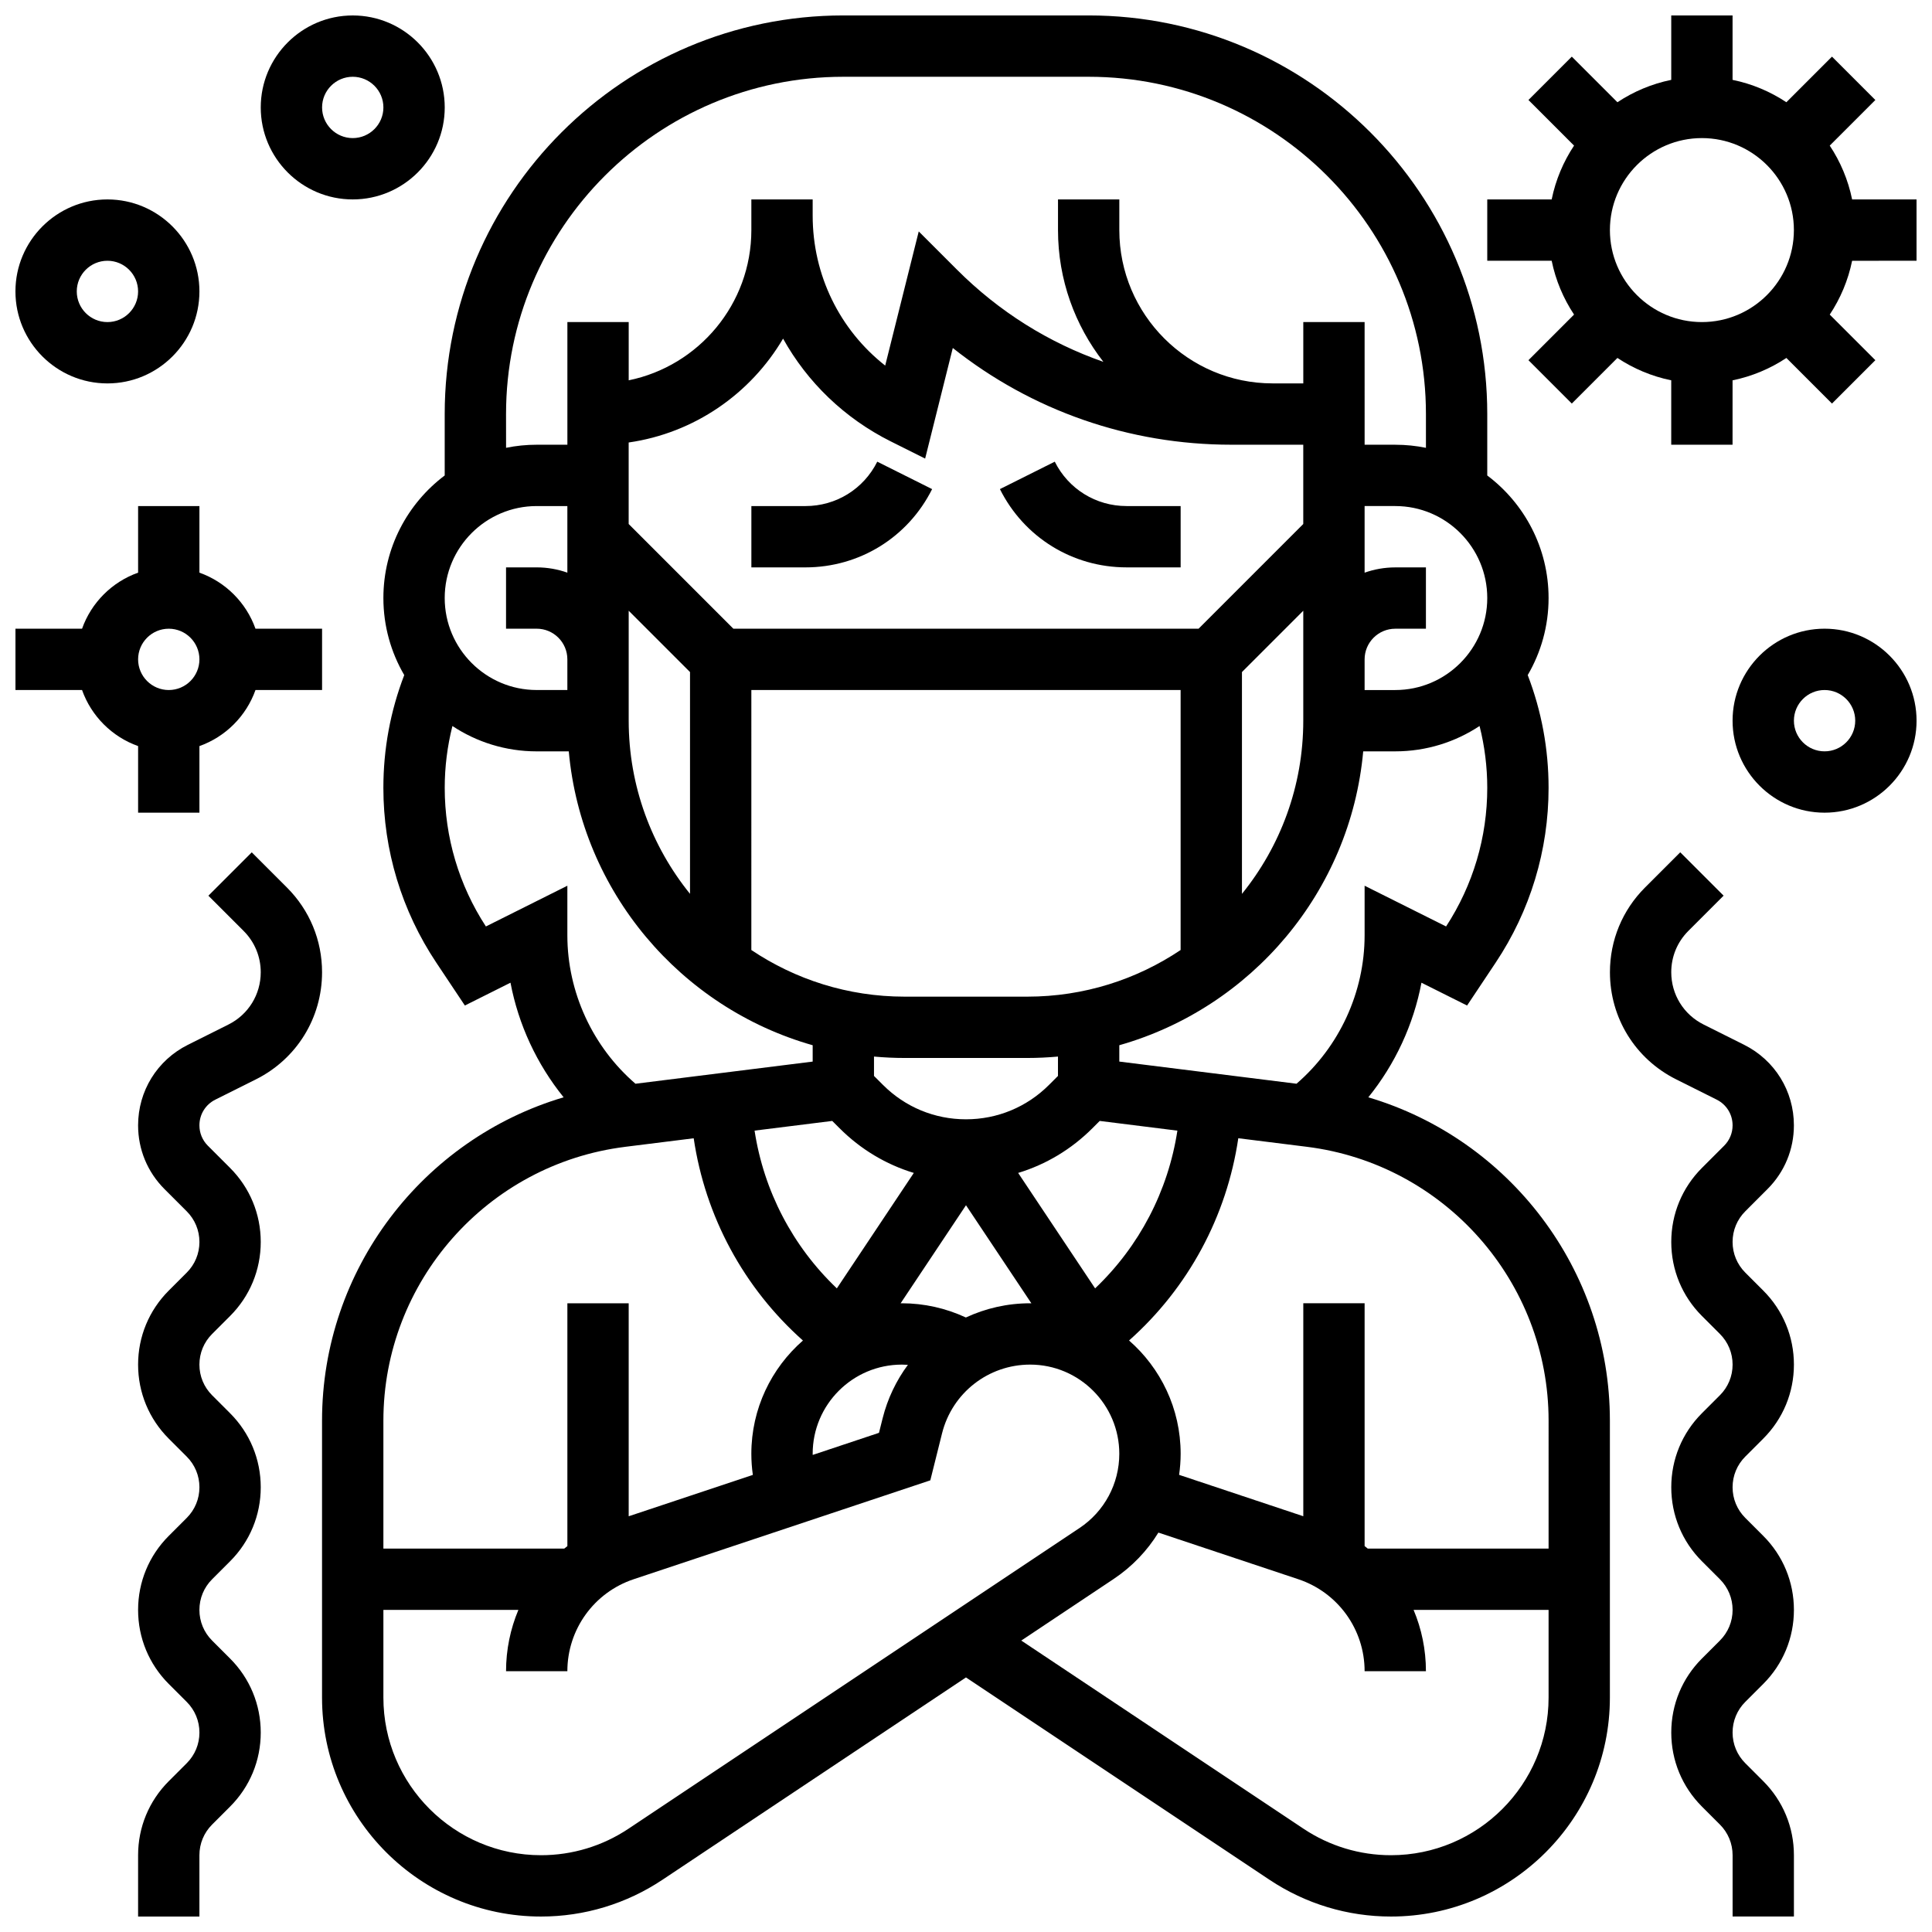 <?xml version="1.0" encoding="UTF-8"?>
<!-- Uploaded to: ICON Repo, www.svgrepo.com, Generator: ICON Repo Mixer Tools -->
<svg width="800px" height="800px" version="1.1" viewBox="144 144 512 512" xmlns="http://www.w3.org/2000/svg">
 <defs>
  <clipPath id="h">
   <path d="m229 148.09h342v503.81h-342z"/>
  </clipPath>
  <clipPath id="g">
   <path d="m570 369h50v282.9h-50z"/>
  </clipPath>
  <clipPath id="f">
   <path d="m180 369h50v282.9h-50z"/>
  </clipPath>
  <clipPath id="e">
   <path d="m538 148.09h113.9v113.91h-113.9z"/>
  </clipPath>
  <clipPath id="d">
   <path d="m148.09 278h81.906v82h-81.906z"/>
  </clipPath>
  <clipPath id="c">
   <path d="m148.09 196h48.906v50h-48.906z"/>
  </clipPath>
  <clipPath id="b">
   <path d="m213 148.09h49v48.906h-49z"/>
  </clipPath>
  <clipPath id="a">
   <path d="m603 310h48.902v50h-48.902z"/>
  </clipPath>
 </defs>
 <path d="m391.02 273.62-14.535-7.269c-3.629 7.254-10.918 11.762-19.031 11.762h-14.332v16.25h14.332c14.305 0 27.168-7.945 33.566-20.742z"/>
 <path d="m442.55 294.36h14.332v-16.25h-14.332c-8.109 0-15.402-4.508-19.027-11.762l-14.535 7.269c6.398 12.797 19.258 20.742 33.562 20.742z"/>
 <g clip-path="url(#h)">
  <path d="m506.62 434.8c7.102-8.785 11.973-19.25 14.082-30.371l12.09 6.047 7.566-11.352c9.18-13.766 14.031-29.789 14.031-46.336 0-10.301-1.859-20.332-5.527-29.883 3.508-6 5.527-12.977 5.527-20.418 0-13.262-6.391-25.062-16.25-32.48v-16.277c0-58.25-47.391-105.64-105.64-105.64h-65.008c-58.25 0-105.64 47.387-105.64 105.64v16.273c-9.863 7.422-16.25 19.219-16.25 32.48 0 7.441 2.019 14.418 5.527 20.422-3.672 9.551-5.531 19.582-5.531 29.883 0 16.543 4.852 32.566 14.031 46.332l7.566 11.352 12.09-6.047c2.109 11.121 6.981 21.586 14.082 30.371-37.344 11.062-64.023 45.652-64.023 85.691v73.387c0 31.996 26.031 58.027 58.027 58.027 11.492 0 22.625-3.371 32.188-9.746l80.434-53.621 80.434 53.621c9.562 6.375 20.691 9.746 32.188 9.746 31.992 0 58.023-26.031 58.023-58.023v-73.387c0-40.043-26.68-74.633-64.023-85.691zm20.609-45.281-21.594-10.793v13.145c0 15.066-6.695 29.535-18.047 39.328l-46.961-5.871v-4.332c34.965-9.926 61.262-40.645 64.637-77.879h8.496c8.246 0 15.926-2.477 22.34-6.719 1.344 5.332 2.039 10.812 2.039 16.391 0 13.094-3.769 25.777-10.91 36.73zm-167.85 140.05c0-0.102-0.012-0.199-0.012-0.301-0.004-13.031 10.602-23.633 23.633-23.633 0.535 0 1.07 0.02 1.605 0.055-3.078 4.156-5.394 8.953-6.711 14.219l-0.953 3.805zm20.73-268.57 9.062 4.531 7.328-29.309c20.945 16.617 46.699 25.633 73.84 25.633h19.039v21.012l-27.742 27.746h-123.29l-27.742-27.746v-21.602c17.434-2.504 32.332-12.941 40.918-27.527 6.41 11.52 16.223 21.082 28.582 27.262zm158.03 41.488c0 13.441-10.938 24.379-24.379 24.379h-8.125v-8.125c0-4.481 3.644-8.125 8.125-8.125h8.125v-16.25h-8.125c-2.848 0-5.582 0.496-8.125 1.398v-17.656h8.125c13.441 0 24.379 10.938 24.379 24.379zm-65.008 19.617 16.25-16.25v29.137c0 17.371-6.098 33.336-16.25 45.895zm-162.52-16.254 16.25 16.25v58.781c-10.152-12.559-16.25-28.527-16.25-45.895zm32.504 21.012h113.76v68.902c-11.629 7.801-25.605 12.359-40.629 12.359h-32.504c-15.023 0-29-4.559-40.629-12.359zm40.629 97.512h32.504c2.738 0 5.449-0.133 8.125-0.371v5.133l-2.383 2.383c-5.871 5.871-13.684 9.109-21.992 9.109s-16.121-3.234-21.996-9.113l-2.383-2.379v-5.133c2.676 0.242 5.387 0.371 8.125 0.371zm-19.188 16.684 1.949 1.949c5.586 5.586 12.316 9.602 19.664 11.832l-20.395 30.594c-11.711-11.145-19.355-25.805-21.805-41.805zm35.414 52.09c-5.301-2.461-11.078-3.766-16.969-3.766-0.109 0-0.219 0.008-0.328 0.008l17.324-25.988 17.328 25.988c-0.109 0-0.219-0.008-0.328-0.008-6.047 0-11.824 1.344-17.027 3.766zm34.246-7.715-20.395-30.594c7.348-2.231 14.082-6.246 19.664-11.832l1.949-1.949 20.586 2.574c-2.449 16-10.094 30.66-21.805 41.801zm-156.11-231.7c0-49.285 40.098-89.387 89.387-89.387h65.008c49.285 0 89.387 40.098 89.387 89.387v8.945c-2.625-0.535-5.344-0.816-8.125-0.816h-8.125l-0.004-32.508h-16.25v16.25h-8.125c-22.402 0-40.629-18.227-40.629-40.629v-8.125h-16.25v8.125c0 13.156 4.5 25.273 12.027 34.918-14.434-5.031-27.66-13.285-38.785-24.414l-10.148-10.148-8.891 35.555c-12.051-9.477-19.219-23.961-19.219-39.742v-4.293h-16.25v8.125c0 19.621-13.98 36.035-32.504 39.812v-15.434h-16.25v32.504h-8.125c-2.781 0-5.5 0.281-8.125 0.816zm8.125 24.379h8.125v17.648c-2.543-0.902-5.277-1.398-8.125-1.398h-8.125v16.25h8.125c4.481 0 8.125 3.644 8.125 8.125v8.125h-8.125c-13.441 0-24.379-10.938-24.379-24.379 0-13.434 10.938-24.371 24.379-24.371zm-13.465 111.41c-7.141-10.953-10.91-23.637-10.91-36.73 0-5.582 0.695-11.059 2.039-16.391 6.41 4.242 14.09 6.719 22.336 6.719h8.5c3.371 37.234 29.672 67.957 64.637 77.879v4.332l-46.961 5.871c-11.355-9.789-18.051-24.262-18.051-39.328v-13.148zm36.898 58.402 18.172-2.269c3.062 20.73 13.266 39.648 28.949 53.598-8.371 7.316-13.672 18.059-13.672 30.023 0 1.879 0.137 3.746 0.398 5.59l-32.902 10.961v-56.441h-16.25v64.352c-0.277 0.215-0.555 0.434-0.828 0.656h-47.93v-33.902c0-36.805 27.539-68.004 64.062-72.566zm0.883 180.71c-6.883 4.59-14.898 7.016-23.172 7.016-23.035 0-41.773-18.742-41.773-41.773v-23.234h35.773c-2.113 5.035-3.269 10.539-3.269 16.25h16.25c0-11.078 7.062-20.875 17.57-24.379l78.617-26.207 3.113-12.461c2.684-10.719 12.277-18.211 23.336-18.211 13.031 0 23.633 10.602 23.633 23.633 0 7.918-3.934 15.27-10.523 19.664zm202.07 7.016c-8.273 0-16.285-2.426-23.172-7.016l-74.797-49.867 24.473-16.316c4.879-3.254 8.895-7.465 11.863-12.297l37.082 12.359c10.508 3.504 17.57 13.301 17.57 24.379h16.25c0-5.711-1.152-11.215-3.269-16.25h35.773v23.234c0 23.031-18.738 41.773-41.773 41.773zm41.773-81.262h-47.926c-0.273-0.223-0.551-0.441-0.828-0.656v-64.352h-16.25v56.441l-32.91-10.969c0.258-1.836 0.406-3.703 0.406-5.586 0-11.965-5.305-22.707-13.672-30.023 15.684-13.949 25.887-32.867 28.949-53.598l18.172 2.269c36.52 4.566 64.059 35.766 64.059 72.57z"/>
 </g>
 <g clip-path="url(#g)">
  <path d="m612.41 459.11c4.508-4.508 6.992-10.504 6.992-16.879 0-9.098-5.055-17.281-13.195-21.352l-10.746-5.375c-5.281-2.641-8.562-7.949-8.562-13.855 0-4.137 1.609-8.027 4.539-10.953l9.336-9.336-11.492-11.492-9.336 9.336c-5.996 5.996-9.297 13.965-9.297 22.445 0 12.102 6.723 22.98 17.547 28.391l10.746 5.375c2.598 1.301 4.211 3.91 4.211 6.816 0 2.035-0.793 3.949-2.231 5.387l-5.894 5.894c-5.238 5.238-8.125 12.207-8.125 19.617 0 7.41 2.887 14.379 8.125 19.617l4.762 4.762c2.172 2.172 3.367 5.055 3.367 8.125 0 3.07-1.195 5.957-3.367 8.125l-4.762 4.762c-5.238 5.238-8.125 12.207-8.125 19.617s2.887 14.379 8.125 19.617l4.762 4.762c2.172 2.172 3.367 5.055 3.367 8.125 0 3.07-1.195 5.957-3.367 8.125l-4.762 4.762c-5.238 5.238-8.125 12.207-8.125 19.617 0 7.41 2.887 14.379 8.125 19.617l4.762 4.762c2.172 2.172 3.367 5.055 3.367 8.125v16.25h16.25v-16.25c0-7.41-2.887-14.379-8.125-19.617l-4.762-4.762c-2.172-2.172-3.367-5.055-3.367-8.125 0-3.07 1.195-5.957 3.367-8.125l4.762-4.762c5.238-5.238 8.125-12.207 8.125-19.617 0-7.41-2.887-14.379-8.125-19.617l-4.762-4.762c-2.172-2.172-3.367-5.055-3.367-8.125s1.195-5.957 3.367-8.125l4.762-4.762c5.238-5.238 8.125-12.207 8.125-19.617 0-7.41-2.887-14.379-8.125-19.617l-4.762-4.762c-2.172-2.172-3.367-5.055-3.367-8.125 0-3.07 1.195-5.957 3.367-8.125z"/>
 </g>
 <g clip-path="url(#f)">
  <path d="m201.06 435.42 10.746-5.371c10.82-5.41 17.543-16.289 17.543-28.391 0-8.48-3.301-16.449-9.297-22.445l-9.336-9.336-11.492 11.492 9.336 9.336c2.926 2.926 4.539 6.816 4.539 10.953 0 5.906-3.281 11.215-8.562 13.855l-10.746 5.375c-8.141 4.066-13.195 12.246-13.195 21.348 0 6.375 2.484 12.371 6.992 16.879l5.894 5.894c2.172 2.172 3.367 5.055 3.367 8.125 0 3.07-1.195 5.957-3.367 8.125l-4.762 4.762c-5.238 5.238-8.125 12.207-8.125 19.617 0 7.41 2.887 14.379 8.125 19.617l4.762 4.762c2.172 2.172 3.367 5.055 3.367 8.125s-1.195 5.957-3.367 8.125l-4.762 4.762c-5.238 5.238-8.125 12.207-8.125 19.617 0 7.41 2.887 14.379 8.125 19.617l4.762 4.762c2.172 2.172 3.367 5.055 3.367 8.125 0 3.07-1.195 5.957-3.367 8.125l-4.762 4.762c-5.238 5.238-8.125 12.207-8.125 19.617v16.25h16.25v-16.25c0-3.07 1.195-5.957 3.367-8.125l4.762-4.762c5.238-5.238 8.125-12.207 8.125-19.617 0-7.41-2.887-14.379-8.125-19.617l-4.762-4.762c-2.172-2.172-3.367-5.055-3.367-8.125 0-3.07 1.195-5.957 3.367-8.125l4.762-4.762c5.238-5.238 8.125-12.207 8.125-19.617s-2.887-14.379-8.125-19.617l-4.762-4.762c-2.172-2.172-3.367-5.055-3.367-8.125 0-3.07 1.195-5.957 3.367-8.125l4.762-4.762c5.238-5.238 8.125-12.207 8.125-19.617 0-7.41-2.887-14.379-8.125-19.617l-5.894-5.894c-1.438-1.438-2.231-3.352-2.231-5.387-0.004-2.906 1.613-5.516 4.211-6.816z"/>
 </g>
 <g clip-path="url(#e)">
  <path d="m634.83 196.85c-1.055-5.18-3.106-10-5.93-14.262l12.086-12.086-11.492-11.492-12.086 12.086c-4.262-2.824-9.082-4.875-14.262-5.93v-17.07h-16.25v17.07c-5.18 1.055-10 3.106-14.262 5.93l-12.09-12.086-11.492 11.492 12.086 12.086c-2.824 4.262-4.875 9.082-5.93 14.262l-17.07 0.004v16.25h17.07c1.055 5.18 3.106 10 5.93 14.262l-12.086 12.086 11.492 11.492 12.086-12.086c4.262 2.824 9.082 4.875 14.262 5.93v17.07h16.25l0.004-17.066c5.18-1.055 10-3.106 14.262-5.93l12.086 12.086 11.492-11.492-12.086-12.086c2.824-4.262 4.875-9.082 5.93-14.262l17.07-0.004v-16.254zm-39.809 32.504c-13.441 0-24.379-10.938-24.379-24.379s10.938-24.379 24.379-24.379c13.441 0 24.379 10.938 24.379 24.379-0.004 13.445-10.938 24.379-24.379 24.379z"/>
 </g>
 <g clip-path="url(#d)">
  <path d="m180.6 341.72v17.648h16.25v-17.648c6.914-2.453 12.402-7.941 14.855-14.855h17.648v-16.25h-17.648c-2.453-6.914-7.941-12.402-14.855-14.855v-17.648h-16.25v17.648c-6.914 2.453-12.402 7.941-14.855 14.855h-17.648v16.25h17.648c2.453 6.914 7.941 12.402 14.855 14.855zm8.125-31.105c4.481 0 8.125 3.644 8.125 8.125s-3.644 8.125-8.125 8.125c-4.481 0-8.125-3.644-8.125-8.125s3.644-8.125 8.125-8.125z"/>
 </g>
 <g clip-path="url(#c)">
  <path d="m172.47 245.61c13.441 0 24.379-10.938 24.379-24.379-0.004-13.441-10.938-24.379-24.379-24.379s-24.379 10.938-24.379 24.379c0 13.441 10.938 24.379 24.379 24.379zm0-32.504c4.481 0 8.125 3.644 8.125 8.125 0 4.481-3.644 8.125-8.125 8.125-4.481 0-8.125-3.644-8.125-8.125-0.004-4.481 3.644-8.125 8.125-8.125z"/>
 </g>
 <g clip-path="url(#b)">
  <path d="m237.48 196.85c13.441 0 24.379-10.938 24.379-24.379-0.004-13.438-10.938-24.375-24.379-24.375-13.441 0-24.379 10.938-24.379 24.379s10.938 24.375 24.379 24.375zm0-32.504c4.481 0 8.125 3.644 8.125 8.125s-3.644 8.125-8.125 8.125-8.125-3.644-8.125-8.125c-0.004-4.477 3.644-8.125 8.125-8.125z"/>
 </g>
 <g clip-path="url(#a)">
  <path d="m627.53 310.61c-13.441 0-24.379 10.938-24.379 24.379 0 13.441 10.938 24.379 24.379 24.379s24.379-10.938 24.379-24.379c-0.004-13.441-10.941-24.379-24.379-24.379zm0 32.504c-4.481 0-8.125-3.644-8.125-8.125 0-4.481 3.644-8.125 8.125-8.125 4.481 0 8.125 3.644 8.125 8.125 0 4.481-3.648 8.125-8.125 8.125z"/>
 </g>
</svg>